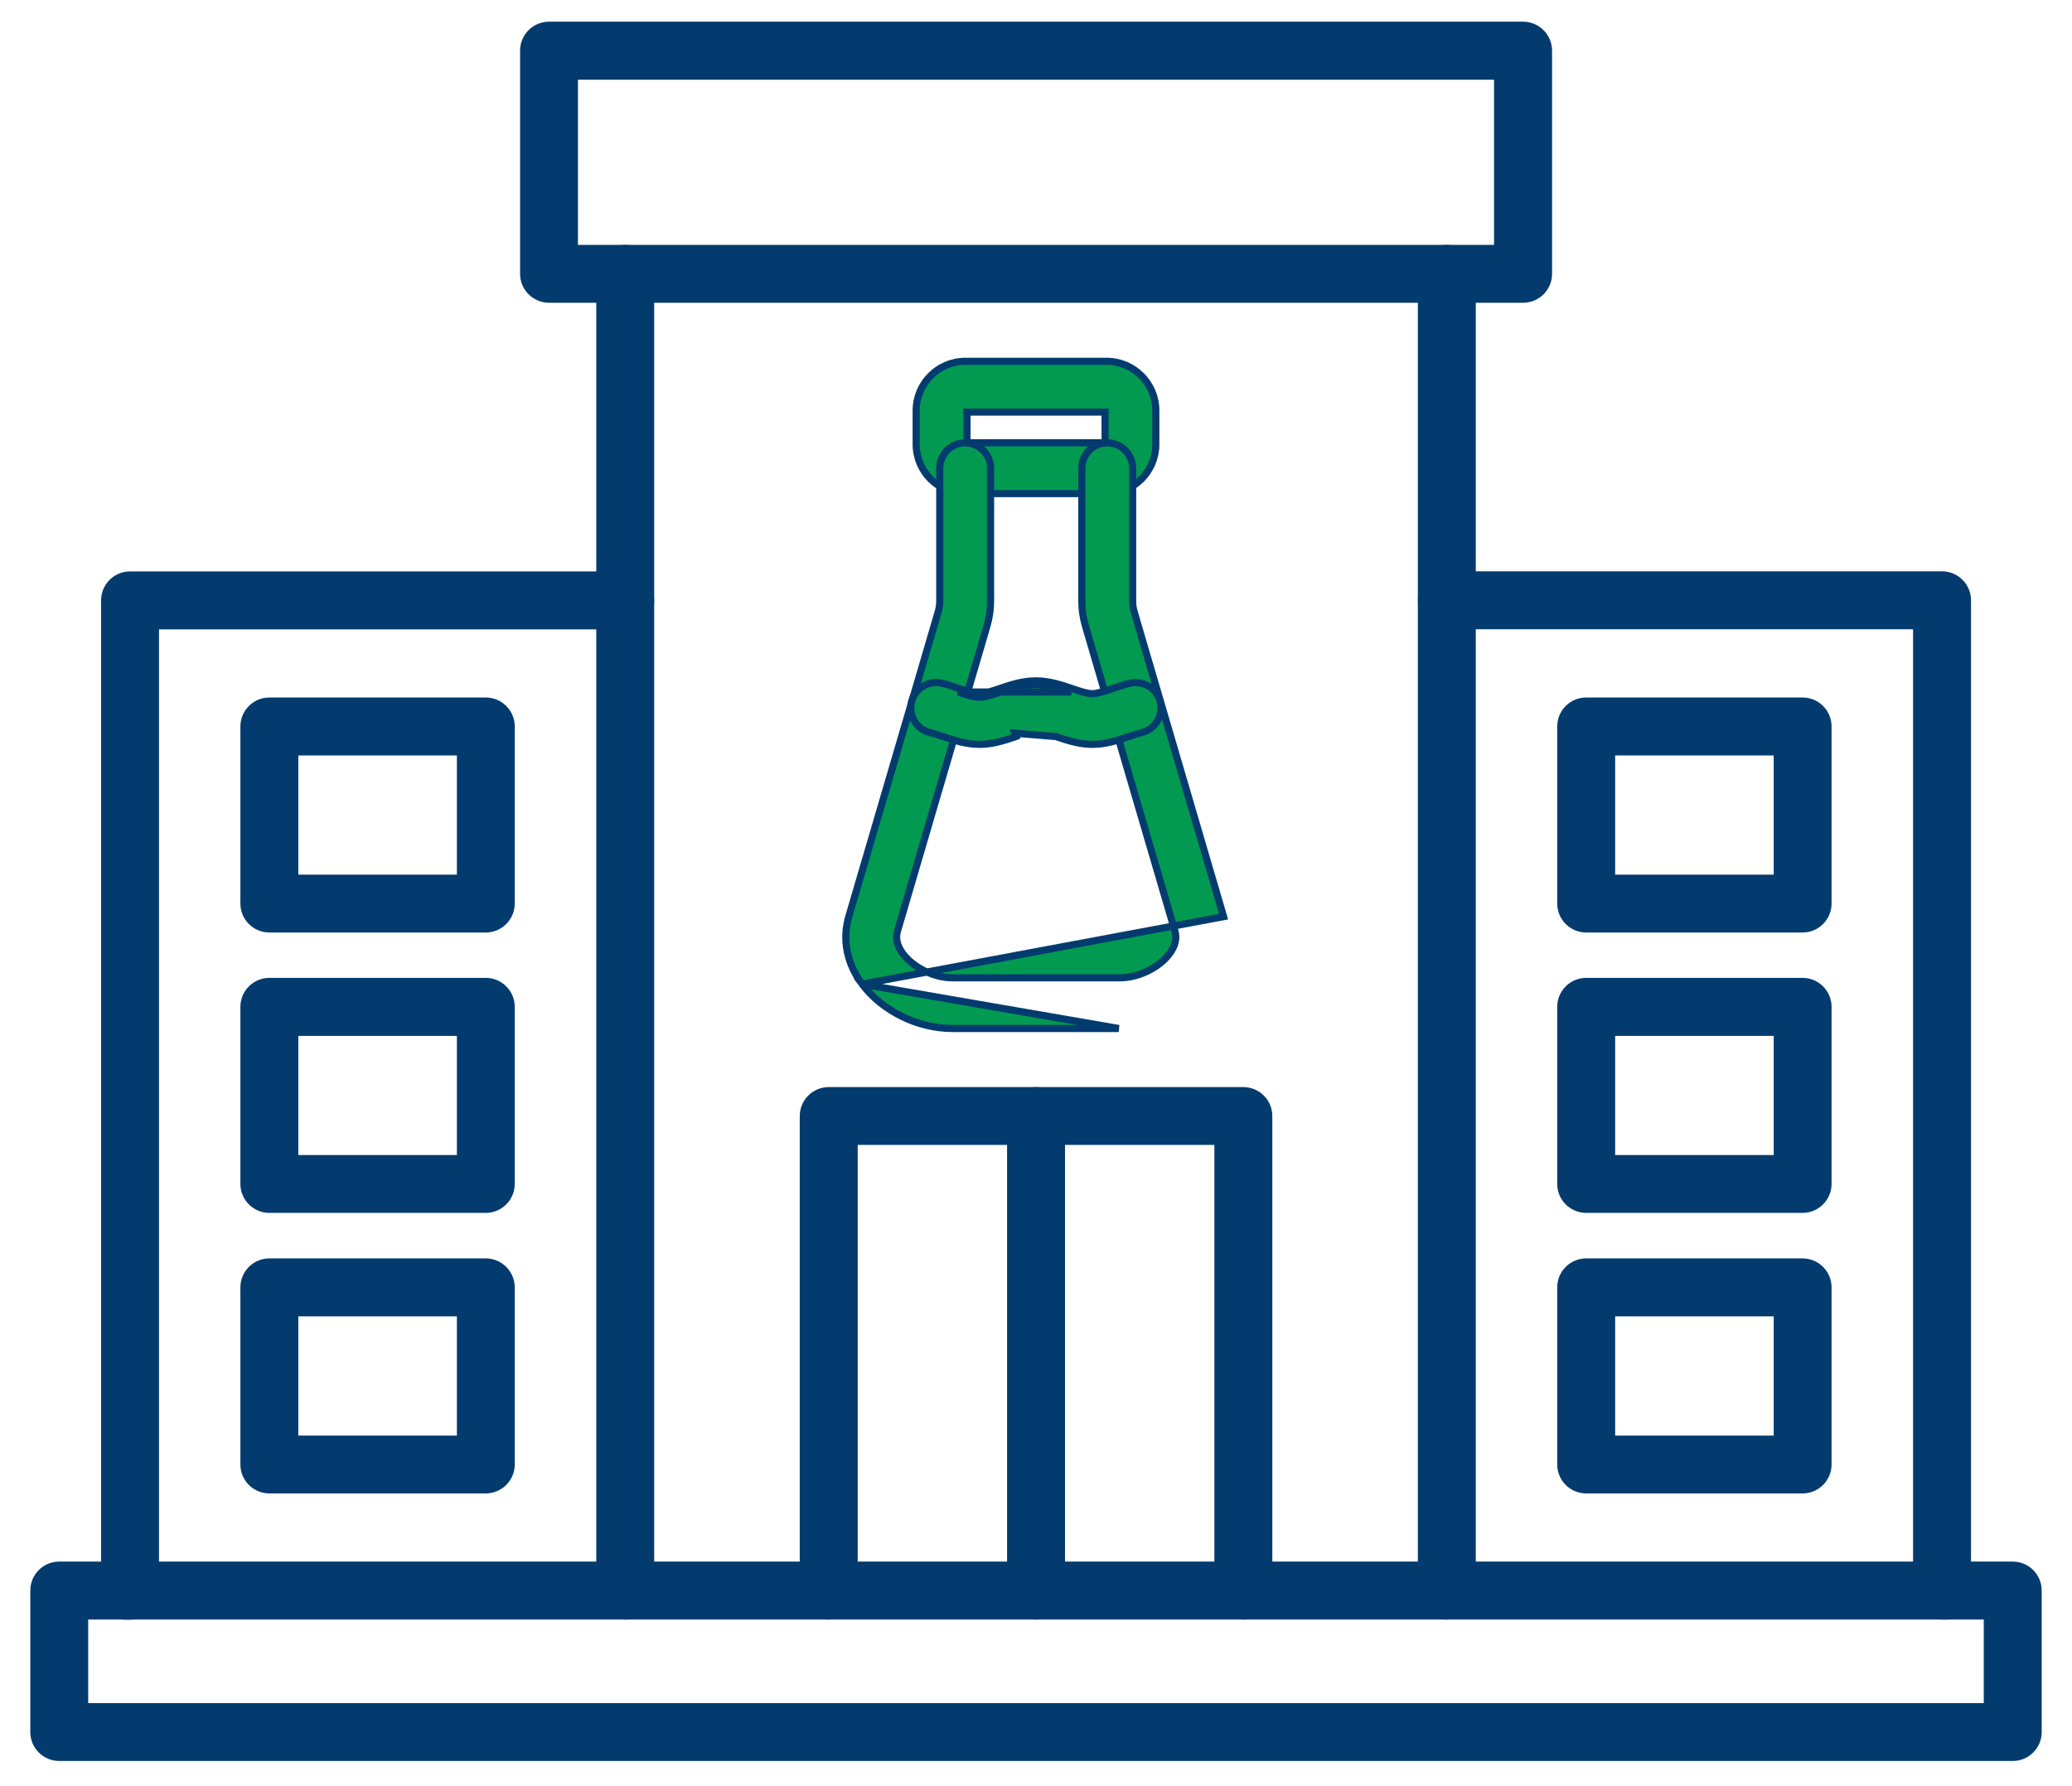 <svg width="58" height="50" viewBox="0 0 58 50" fill="none" xmlns="http://www.w3.org/2000/svg">
<path d="M16.791 44.527C16.791 44.922 17.11 45.238 17.502 45.238C17.893 45.238 18.212 44.919 18.212 44.527V7.667C18.212 7.272 17.896 6.956 17.502 6.956C17.107 6.956 16.791 7.275 16.791 7.667V44.527ZM39.789 44.527C39.789 44.922 40.109 45.238 40.5 45.238C40.892 45.238 41.211 44.919 41.211 44.527V7.667C41.211 7.272 40.892 6.956 40.5 6.956C40.106 6.956 39.789 7.275 39.789 7.667V44.527Z" fill="#043B6F" stroke="#043B6F" stroke-width="0.2"/>
<path d="M4.351 17.518H17.502C17.896 17.518 18.212 17.198 18.212 16.807C18.212 16.415 17.896 16.096 17.502 16.096H3.64C3.248 16.096 2.929 16.415 2.929 16.807V44.527C2.929 44.889 3.197 45.185 3.543 45.232L3.544 45.241H3.64C4.031 45.241 4.351 44.922 4.351 44.53V17.518Z" fill="#043B6F" stroke="#043B6F" stroke-width="0.2"/>
<path d="M54.362 45.238H54.458L54.459 45.23C54.805 45.182 55.073 44.884 55.073 44.525V16.804C55.073 16.413 54.754 16.093 54.362 16.093H40.5C40.109 16.093 39.789 16.413 39.789 16.804C39.789 17.198 40.109 17.515 40.5 17.515H53.651V44.527C53.651 44.922 53.971 45.238 54.362 45.238Z" fill="#043B6F" stroke="#043B6F" stroke-width="0.2"/>
<path d="M49.75 21.047V24.584H45.112V21.047H49.75ZM44.401 26.004H50.459C50.85 26.004 51.17 25.685 51.17 25.293V20.336C51.17 19.942 50.85 19.625 50.459 19.625H44.401C44.007 19.625 43.69 19.945 43.69 20.336V25.293C43.69 25.687 44.01 26.004 44.401 26.004Z" fill="#043B6F" stroke="#043B6F" stroke-width="0.2"/>
<path d="M49.75 28.898V32.433H45.112V28.898H49.75ZM44.401 33.853H50.459C50.85 33.853 51.17 33.533 51.17 33.142V28.185C51.17 27.791 50.85 27.474 50.459 27.474H44.401C44.007 27.474 43.69 27.794 43.69 28.185V33.142C43.69 33.536 44.01 33.853 44.401 33.853Z" fill="#043B6F" stroke="#043B6F" stroke-width="0.2"/>
<path d="M49.75 36.749V40.287H45.112V36.749H49.75ZM44.401 41.706H50.459C50.85 41.706 51.17 41.387 51.17 40.995V36.038C51.17 35.647 50.85 35.327 50.459 35.327H44.401C44.007 35.327 43.69 35.647 43.69 36.038V40.995C43.69 41.389 44.01 41.706 44.401 41.706Z" fill="#043B6F" stroke="#043B6F" stroke-width="0.2"/>
<path d="M12.889 21.047V24.584H8.251V21.047H12.889ZM7.54 26.004H13.598C13.989 26.004 14.309 25.685 14.309 25.293V20.336C14.309 19.942 13.989 19.625 13.598 19.625H7.54C7.146 19.625 6.829 19.945 6.829 20.336V25.293C6.829 25.687 7.149 26.004 7.54 26.004Z" fill="#043B6F" stroke="#043B6F" stroke-width="0.2"/>
<path d="M12.889 28.898V32.433H8.251V28.898H12.889ZM7.54 33.853H13.598C13.989 33.853 14.309 33.533 14.309 33.142V28.185C14.309 27.791 13.989 27.474 13.598 27.474H7.54C7.146 27.474 6.829 27.794 6.829 28.185V33.142C6.829 33.536 7.149 33.853 7.54 33.853Z" fill="#043B6F" stroke="#043B6F" stroke-width="0.2"/>
<path d="M12.889 36.749V40.287H8.251V36.749H12.889ZM7.54 41.706H13.598C13.989 41.706 14.309 41.387 14.309 40.995V36.038C14.309 35.647 13.989 35.327 13.598 35.327H7.54C7.146 35.327 6.829 35.647 6.829 36.038V40.995C6.829 41.389 7.149 41.706 7.54 41.706Z" fill="#043B6F" stroke="#043B6F" stroke-width="0.2"/>
<path d="M34.093 44.527C34.093 44.922 34.41 45.238 34.804 45.238C35.195 45.238 35.515 44.919 35.515 44.527V31.242C35.515 30.848 35.195 30.531 34.804 30.531H23.198C22.804 30.531 22.487 30.851 22.487 31.242V44.527C22.487 44.919 22.806 45.238 23.198 45.238C23.59 45.238 23.909 44.919 23.909 44.527V31.95H34.093V44.527Z" fill="#043B6F" stroke="#043B6F" stroke-width="0.2"/>
<path d="M28.29 44.527C28.29 44.922 28.61 45.238 29.001 45.238C29.392 45.238 29.712 44.919 29.712 44.527V31.242C29.712 30.848 29.392 30.531 29.001 30.531C28.607 30.531 28.29 30.851 28.29 31.242V44.527Z" fill="#043B6F" stroke="#043B6F" stroke-width="0.2"/>
<path d="M27.068 12.395V11.536H30.934V12.395H27.068ZM27.024 13.817H30.975H30.977C31.736 13.815 32.354 13.197 32.354 12.438V11.493C32.354 10.733 31.735 10.114 30.975 10.114H27.022C26.264 10.114 25.646 10.733 25.646 11.493V12.438C25.646 13.198 26.264 13.817 27.024 13.817Z" fill="#019A50" stroke="#043B6F" stroke-width="0.2"/>
<path d="M24.134 27.549L24.134 27.549C23.706 26.977 23.57 26.304 23.76 25.658L26.258 17.142L26.258 17.141C26.293 17.027 26.306 16.935 26.306 16.816V13.108C26.306 12.717 26.622 12.397 27.017 12.397C27.408 12.397 27.728 12.714 27.728 13.108V16.816C27.728 17.073 27.694 17.298 27.622 17.542L25.124 26.058L25.124 26.059C25.063 26.262 25.108 26.474 25.274 26.697C25.571 27.091 26.144 27.372 26.666 27.372H31.346C31.867 27.372 32.443 27.091 32.737 26.698C32.903 26.474 32.948 26.264 32.887 26.058L32.887 26.058L30.389 17.542L30.389 17.542C30.317 17.296 30.283 17.071 30.283 16.816V13.108C30.283 12.717 30.6 12.397 30.994 12.397C31.386 12.397 31.705 12.714 31.705 13.108V16.816C31.705 16.935 31.719 17.029 31.753 17.144L31.753 17.144L34.251 25.66C34.251 25.66 34.251 25.66 34.251 25.66L34.251 25.66L24.134 27.549ZM24.134 27.549C24.701 28.305 25.693 28.791 26.663 28.791H31.317L24.134 27.549Z" fill="#019A50" stroke="#043B6F" stroke-width="0.2"/>
<path d="M28.009 19.372L27.977 19.277C27.971 19.279 27.965 19.281 27.959 19.283C27.853 19.318 27.755 19.351 27.663 19.376C27.565 19.402 27.482 19.418 27.415 19.418C27.272 19.418 27.082 19.356 26.854 19.277C26.706 19.225 26.544 19.169 26.373 19.128C25.992 19.034 25.607 19.27 25.515 19.65C25.423 20.029 25.655 20.415 26.036 20.508L26.036 20.508L26.037 20.508C26.148 20.534 26.266 20.574 26.399 20.619L26.399 20.619C26.404 20.621 26.408 20.622 26.413 20.624C26.7 20.721 27.041 20.837 27.418 20.837C27.794 20.837 28.135 20.721 28.422 20.624C28.427 20.622 28.432 20.621 28.437 20.619L28.405 20.524L29.559 20.619L29.56 20.619L29.575 20.624C29.861 20.721 30.203 20.837 30.579 20.837C30.955 20.837 31.293 20.723 31.578 20.626C31.585 20.623 31.591 20.621 31.598 20.619L31.598 20.619C31.73 20.574 31.849 20.534 31.958 20.508L31.958 20.508C32.339 20.415 32.571 20.029 32.479 19.65C32.387 19.269 32.001 19.036 31.621 19.128L31.621 19.128L31.621 19.129C31.448 19.172 31.289 19.225 31.137 19.277L31.17 19.372L31.139 19.277C31.132 19.279 31.126 19.281 31.12 19.283C31.015 19.318 30.916 19.351 30.824 19.376C30.726 19.402 30.644 19.418 30.576 19.418C30.433 19.418 30.243 19.355 30.015 19.277L30.015 19.277L30 19.272C29.714 19.175 29.372 19.059 28.996 19.059C28.619 19.059 28.282 19.173 27.997 19.27C27.99 19.272 27.983 19.275 27.977 19.277L28.009 19.372ZM28.009 19.372C28.002 19.374 27.996 19.376 27.989 19.378C27.774 19.45 27.571 19.517 27.415 19.517C27.252 19.517 27.044 19.448 26.822 19.372H29.983L29.973 19.368C29.683 19.27 29.355 19.159 28.996 19.159C28.636 19.159 28.312 19.269 28.024 19.366C28.019 19.368 28.014 19.37 28.009 19.372Z" fill="#019A50" stroke="#043B6F" stroke-width="0.2"/>
<path d="M41.922 2.132V6.955H16.078V2.132H41.922ZM15.369 8.375H42.633H42.636C43.027 8.375 43.346 8.056 43.346 7.664V1.418C43.346 1.027 43.027 0.707 42.636 0.707H15.369C14.975 0.707 14.658 1.027 14.658 1.418V7.664C14.658 8.058 14.978 8.375 15.369 8.375Z" fill="#043B6F" stroke="#043B6F" stroke-width="0.2"/>
<path d="M55.63 45.236V47.776H2.369V45.236H55.63ZM1.659 49.196H56.341C56.736 49.196 57.052 48.876 57.052 48.485V44.525C57.052 44.13 56.733 43.814 56.341 43.814H1.659C1.264 43.814 0.948 44.133 0.948 44.525V48.485C0.948 48.879 1.267 49.196 1.659 49.196Z" fill="#043B6F" stroke="#043B6F" stroke-width="0.2"/>
</svg>
